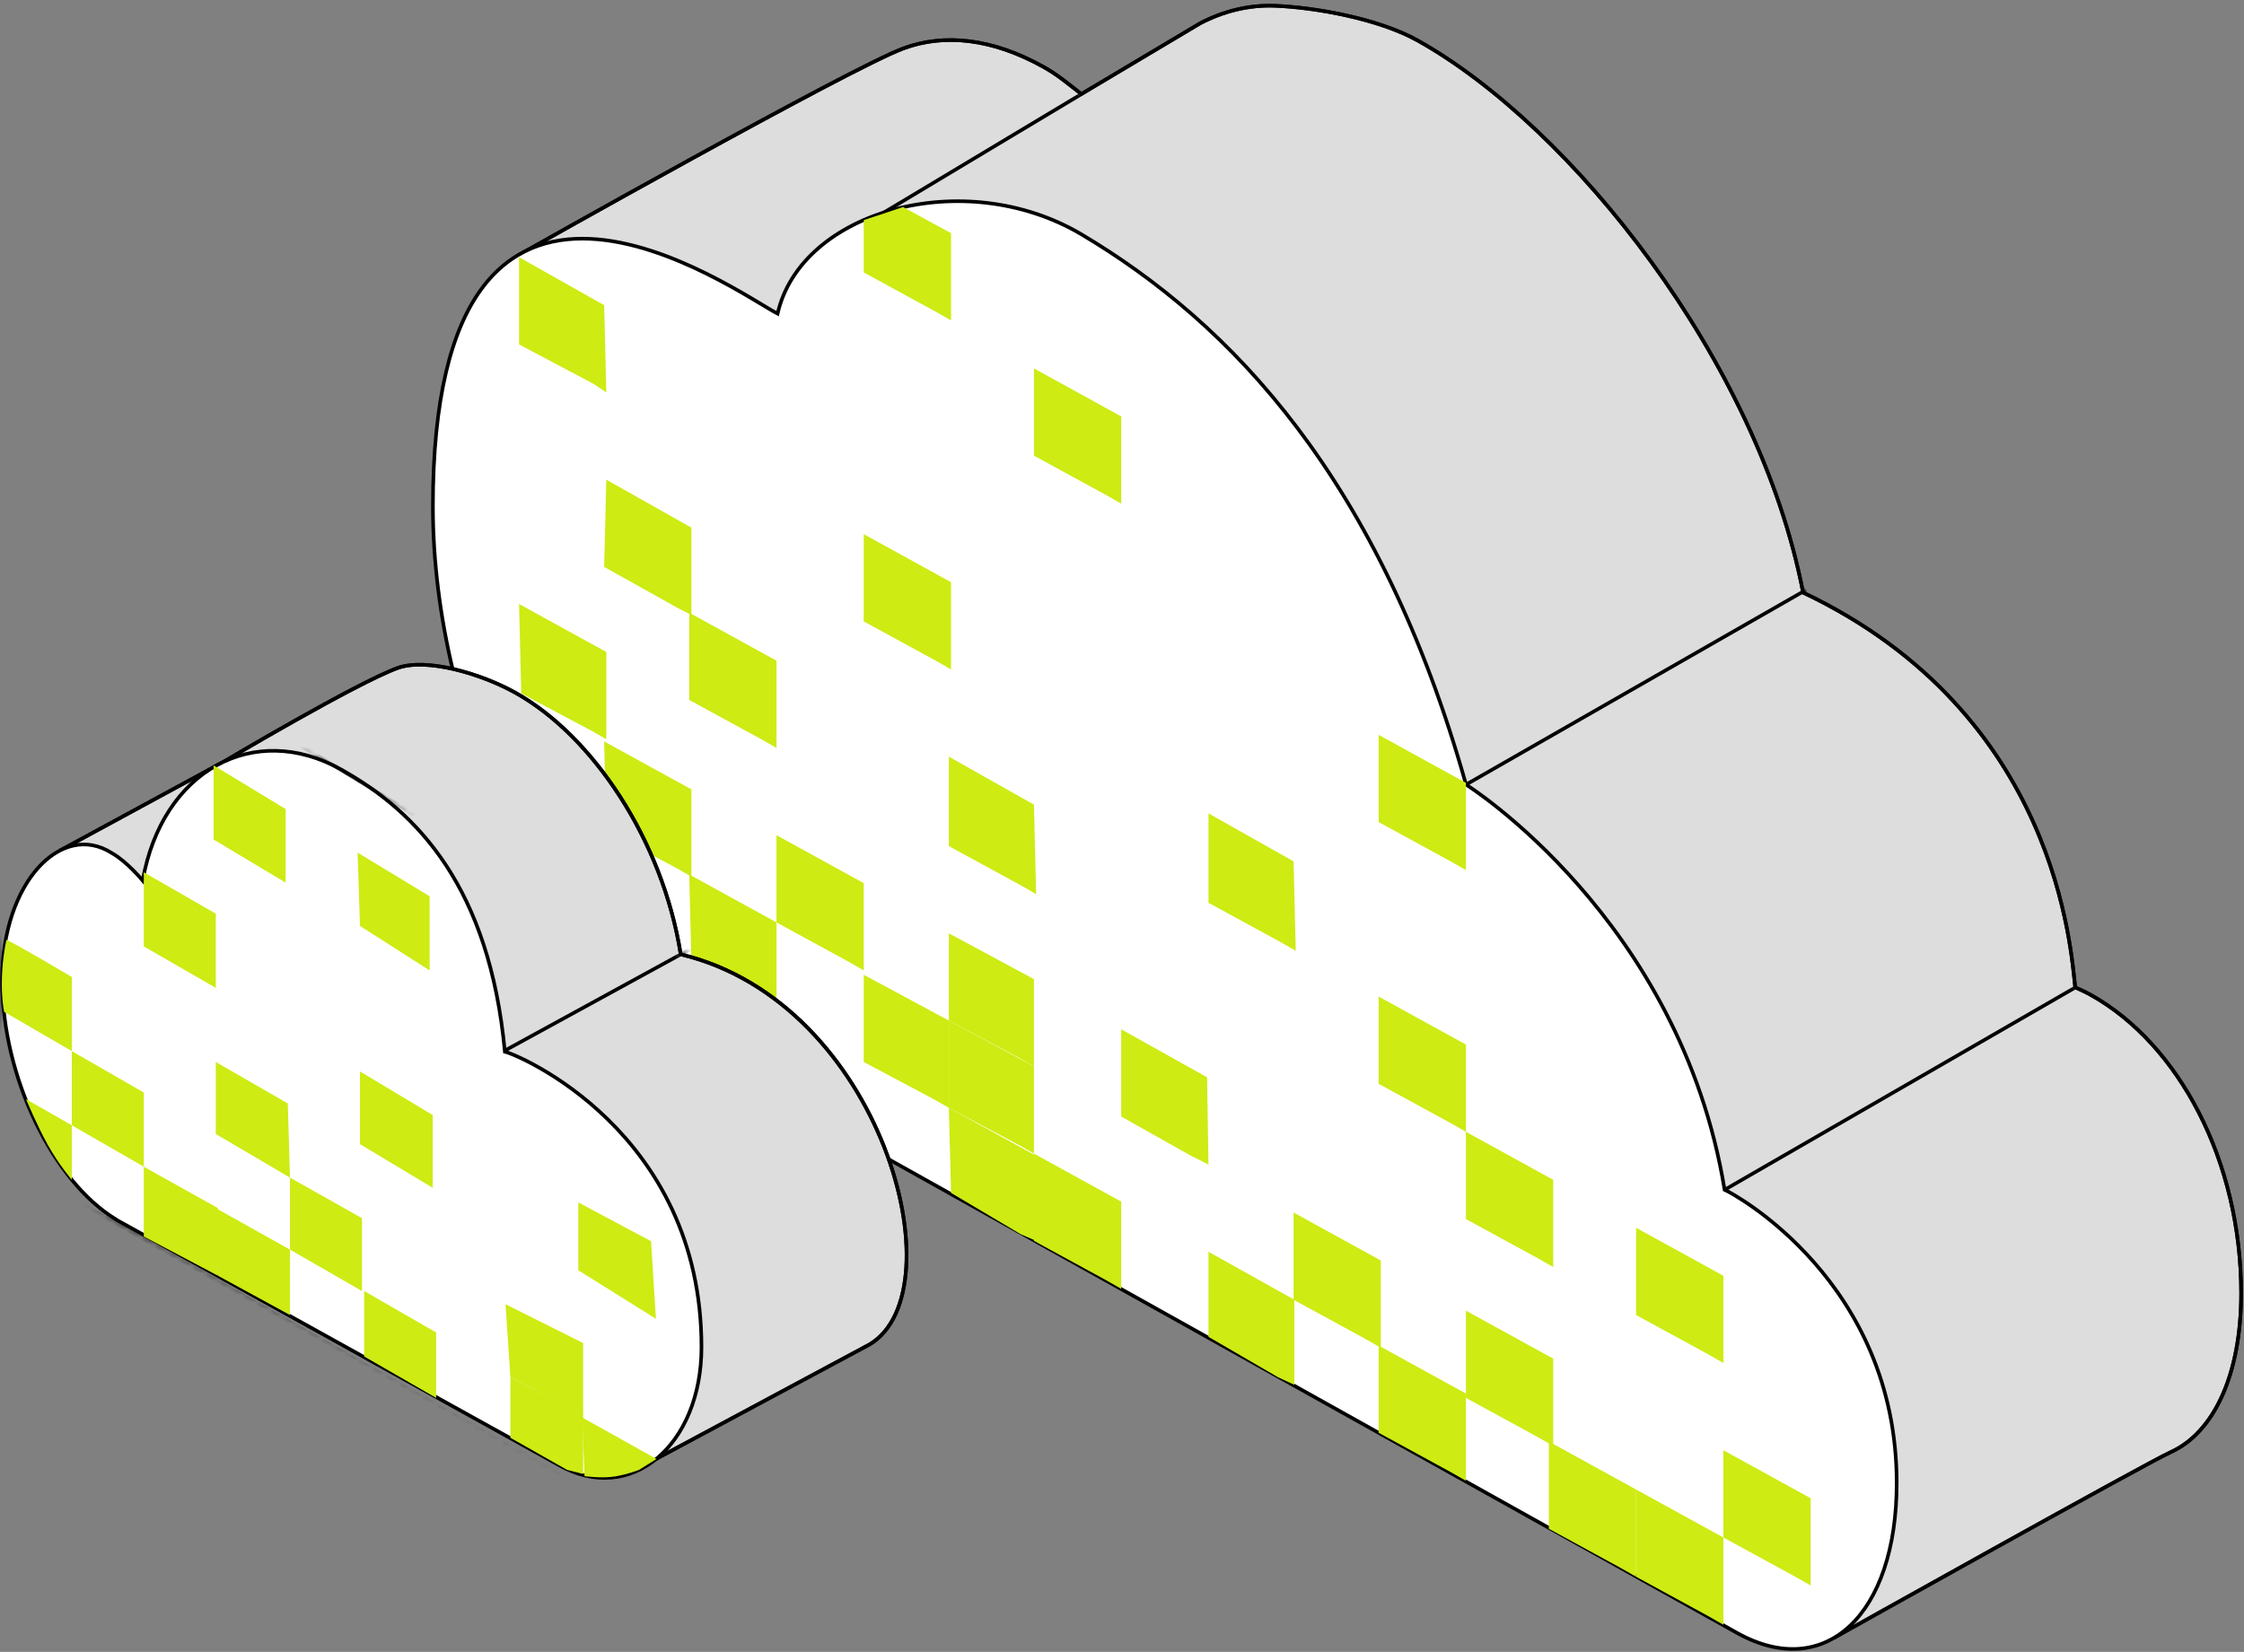 <svg width="311" height="229" viewBox="0 0 311 229" fill="none" xmlns="http://www.w3.org/2000/svg">
<rect x="0" y="0" width="311" height="229" fill="#808080" stroke="none"/>
<path d="M287.613 136.898C287.009 132.029 285.314 98.974 249.894 82.149C243.669 49.987 217.741 17.494 196.492 5.621C191.06 2.587 182.288 1.024 176.683 0.801C173.069 0.66 169.498 1.562 166.298 3.248L149.87 13.037C148.067 11.632 146.53 10.334 144.653 9.292C137.542 5.315 130.895 4.621 125.265 6.688C117.873 9.391 71.953 35.319 71.953 35.319C70.804 40.016 254.376 226.944 254.376 226.944C254.376 226.944 297.311 202.909 300.841 201.313C306.728 198.651 310.605 190.73 310.605 179.288C310.605 160.991 301.999 144.753 289.762 137.924C289.762 137.924 288.72 137.345 287.613 136.89V136.898Z" fill="#DDDDDD" stroke="#181717" stroke-width="0.5" stroke-miterlimit="10"/>
<mask id="mask0_322_3138" style="mask-type:luminance" maskUnits="userSpaceOnUse" x="71" y="0" width="240" height="228">
<path d="M287.613 136.899C287.01 132.029 285.315 98.974 249.895 82.149C243.67 49.987 217.742 17.494 196.493 5.621C191.061 2.587 182.289 1.024 176.684 0.801C173.07 0.661 169.499 1.562 166.299 3.248L149.871 13.038C148.068 11.632 146.531 10.334 144.654 9.292C137.543 5.315 130.896 4.621 125.266 6.688C117.874 9.392 71.954 35.319 71.954 35.319C70.805 40.016 254.377 226.944 254.377 226.944C254.377 226.944 297.312 202.909 300.842 201.314C306.729 198.651 310.606 190.731 310.606 179.288C310.606 160.991 302 144.753 289.763 137.924C289.763 137.924 288.721 137.345 287.613 136.89V136.899Z" fill="white" stroke="white" stroke-width="0.5" stroke-miterlimit="10"/>
</mask>
<g mask="url(#mask0_322_3138)">
<path d="M239.018 164.943L287.617 136.898Z" fill="white"/>
<path d="M239.018 164.943L287.617 136.898" stroke="black" stroke-width="0.5" stroke-miterlimit="10"/>
<path d="M203.176 108.772L250.327 81.769Z" fill="white"/>
<path d="M203.176 108.772L250.327 81.769" stroke="black" stroke-width="0.5" stroke-miterlimit="10"/>
<path d="M114.743 34.114L149.873 13.048Z" fill="white"/>
<path d="M114.743 34.114L149.873 13.048" stroke="black" stroke-width="0.5" stroke-miterlimit="10"/>
</g>
<path d="M287.613 136.898C287.009 132.029 285.314 98.974 249.894 82.149C243.669 49.987 217.741 17.494 196.492 5.621C191.06 2.587 182.288 1.024 176.683 0.801C173.069 0.66 169.498 1.562 166.298 3.248L149.87 13.037C148.067 11.632 146.53 10.334 144.653 9.292C137.542 5.315 130.895 4.621 125.265 6.688C117.873 9.391 71.953 35.319 71.953 35.319C70.804 40.016 254.376 226.944 254.376 226.944C254.376 226.944 297.311 202.909 300.841 201.313C306.728 198.651 310.605 190.73 310.605 179.288C310.605 160.991 301.999 144.753 289.762 137.924C289.762 137.924 288.72 137.345 287.613 136.89V136.898Z" stroke="#010101" stroke-width="0.5" stroke-miterlimit="10"/>
<path d="M239.013 164.939C232.861 127.337 203.18 108.768 203.18 108.768C191.282 66.527 170.712 44.824 149.769 32.422C133.539 22.906 111.009 29.239 107.768 43.484C102.113 40.583 59.997 9.809 59.997 70.206C59.997 100.706 76.152 133.869 96.21 145.626V145.659C96.21 145.659 239.798 225.849 240.716 226.361C252.944 233.191 262.865 223.898 262.865 205.601C262.865 177.664 240.245 165.46 239.013 164.939Z" fill="white"/>
<path d="M239.013 164.939C232.861 127.337 203.18 108.768 203.18 108.768C191.282 66.527 170.712 44.824 149.769 32.422C133.539 22.906 111.009 29.239 107.768 43.484C102.113 40.583 59.997 9.809 59.997 70.206C59.997 100.706 76.152 133.869 96.21 145.626V145.659C96.21 145.659 239.798 225.849 240.716 226.361C252.944 233.191 262.865 223.898 262.865 205.601C262.865 177.664 240.245 165.46 239.013 164.939Z" stroke="#010101" stroke-width="0.5" stroke-miterlimit="10"/>
<g style="mix-blend-mode:multiply">
<path d="M167.486 185.329V173.536L179.386 180.189V191.981L177.156 190.951L167.486 185.329Z" fill="#CEEB13"/>
</g>
<g style="mix-blend-mode:multiply">
<path d="M155.391 154.79V142.695L167.291 149.347L167.486 161.442L165.067 160.232L155.391 154.79Z" fill="#CEEB13"/>
</g>
<g style="mix-blend-mode:multiply">
<path d="M131.504 117.296V104.898L143.296 111.551L143.599 123.948L141.482 122.738L131.504 117.296Z" fill="#CEEB13"/>
</g>
<g style="mix-blend-mode:multiply">
<path d="M167.486 125.157V112.76L179.279 119.412L179.581 131.809L177.464 130.6L167.486 125.157Z" fill="#CEEB13"/>
</g>
<g style="mix-blend-mode:multiply">
<path d="M179.278 180.189V168.094L191.373 174.746V186.841L189.257 185.631L179.278 180.189Z" fill="#CEEB13"/>
</g>
<g style="mix-blend-mode:multiply">
<path d="M203.166 193.795V181.7L215.261 188.353V200.447L213.144 199.238L203.166 193.795Z" fill="#CEEB13"/>
</g>
<g style="mix-blend-mode:multiply">
<path d="M203.166 169.001V156.906L215.261 163.558V175.653L213.144 174.444L203.166 169.001Z" fill="#CEEB13"/>
</g>
<g style="mix-blend-mode:multiply">
<path d="M191.071 150.254V138.159L203.166 144.811V156.906L201.049 155.697L191.071 150.254Z" fill="#CEEB13"/>
</g>
<g style="mix-blend-mode:multiply">
<path d="M191.071 113.969V101.875L203.166 108.527V120.622L201.049 119.412L191.071 113.969Z" fill="#CEEB13"/>
</g>
<g style="mix-blend-mode:multiply">
<path d="M226.75 182.305V170.21L238.845 176.863V188.957L236.729 187.748L226.75 182.305Z" fill="#CEEB13"/>
</g>
<g style="mix-blend-mode:multiply">
<path d="M238.846 213.147V201.052L250.941 207.704V219.799L248.824 218.59L238.846 213.147Z" fill="#CEEB13"/>
</g>
<g style="mix-blend-mode:multiply">
<path d="M226.75 218.59V206.495L238.845 213.147V225.242L236.729 224.032L226.75 218.59Z" fill="#CEEB13"/>
</g>
<g style="mix-blend-mode:multiply">
<path d="M214.656 211.938V199.843L226.75 206.495V218.59L224.634 217.38L214.656 211.938Z" fill="#CEEB13"/>
</g>
<g style="mix-blend-mode:multiply">
<path d="M191.071 198.633V186.539L203.166 193.191V205.285L201.049 204.076L191.071 198.633Z" fill="#CEEB13"/>
</g>
<g style="mix-blend-mode:multiply">
<path d="M131.806 165.372L131.504 153.58L143.599 160.232V172.025L141.482 171.118L131.806 165.372Z" fill="#CEEB13"/>
</g>
<g style="mix-blend-mode:multiply">
<path d="M131.504 153.58V141.485L143.296 147.835V159.93L141.18 158.72L131.504 153.58Z" fill="#CEEB13"/>
</g>
<g style="mix-blend-mode:multiply">
<path d="M119.711 147.23V135.135L131.504 141.485V153.58L129.387 152.371L119.711 147.23Z" fill="#CEEB13"/>
</g>
<g style="mix-blend-mode:multiply">
<path d="M84.032 115.179L83.729 102.782L95.824 109.434V121.529L93.707 120.319L84.032 115.179Z" fill="#CEEB13"/>
</g>
<g style="mix-blend-mode:multiply">
<path d="M72.239 96.13L71.937 83.733L84.031 90.385V102.479L81.915 101.27L72.239 96.13Z" fill="#CEEB13"/>
</g>
<g style="mix-blend-mode:multiply">
<path d="M95.824 133.624L95.522 121.226L107.617 127.879V139.973L105.5 138.764L95.824 133.624Z" fill="#CEEB13"/>
</g>
<g style="mix-blend-mode:multiply">
<path d="M143.297 172.025V159.93L155.391 166.582V178.677L153.275 177.467L143.297 172.025Z" fill="#CEEB13"/>
</g>
<g style="mix-blend-mode:multiply">
<path d="M131.504 141.485V129.39L143.296 135.74V147.835L141.18 146.626L131.504 141.485Z" fill="#CEEB13"/>
</g>
<g style="mix-blend-mode:multiply">
<path d="M107.617 127.878V115.784L119.711 122.436V134.531L117.595 133.321L107.617 127.878Z" fill="#CEEB13"/>
</g>
<g style="mix-blend-mode:multiply">
<path d="M95.522 97.037V84.942L107.617 91.594V103.689L105.5 102.479L95.522 97.037Z" fill="#CEEB13"/>
</g>
<g style="mix-blend-mode:multiply">
<path d="M119.711 86.151V74.056L131.806 80.709V92.803L129.69 91.594L119.711 86.151Z" fill="#CEEB13"/>
</g>
<g style="mix-blend-mode:multiply">
<path d="M143.297 63.171V51.076L155.391 57.729V69.823L153.275 68.614L143.297 63.171Z" fill="#CEEB13"/>
</g>
<g style="mix-blend-mode:multiply">
<path d="M119.711 37.772V30.515L125.154 28.701L131.806 32.329V44.424L129.69 43.215L119.711 37.772Z" fill="#CEEB13"/>
</g>
<g style="mix-blend-mode:multiply">
<path d="M83.729 78.592L84.032 66.497L95.824 73.15V85.244L94.01 84.337L83.729 78.592Z" fill="#CEEB13"/>
</g>
<g style="mix-blend-mode:multiply">
<path d="M71.937 47.75V35.656L83.729 42.308L84.031 54.402L82.217 53.193L71.937 47.75Z" fill="#CEEB13"/>
</g>
<path d="M94.343 132.305C91.812 116.414 82.098 101.987 71.457 96.051C66.546 93.306 59.014 91.189 55.12 92.603C49.44 94.653 31.06 105.567 31.06 105.567L8.423 117.853C8.423 131.09 30.696 150.718 39.485 156.009V156.026L90.92 202.26L120.552 186.361C132.896 178.911 122.271 138.969 94.343 132.305Z" fill="#DDDDDD" stroke="#181717" stroke-width="0.5" stroke-miterlimit="10"/>
<mask id="mask1_322_3138" style="mask-type:luminance" maskUnits="userSpaceOnUse" x="8" y="92" width="118" height="111">
<path d="M94.344 132.304C91.814 116.413 82.1 101.986 71.459 96.049C66.548 93.305 59.016 91.188 55.121 92.602C49.441 94.652 31.062 105.566 31.062 105.566L8.425 117.852C8.425 131.089 30.698 150.717 39.487 156.008V156.025L90.921 202.258L120.553 186.359C132.897 178.91 122.273 138.968 94.344 132.304Z" fill="white"/>
</mask>
<g mask="url(#mask1_322_3138)">
<path d="M28.755 110.672C27.68 110.069 26.647 109.672 25.654 109.457" stroke="#010101" stroke-width="0.5" stroke-miterlimit="10"/>
<path d="M69.819 145.725L95.962 131.422" stroke="black" stroke-width="0.5" stroke-miterlimit="10"/>
</g>
<path d="M94.343 132.305C91.813 116.414 82.098 101.987 71.457 96.051C66.546 93.306 59.014 91.189 55.12 92.603C49.44 94.653 31.061 105.567 31.061 105.567L8.423 117.853C8.423 131.09 30.697 150.718 39.486 156.009V156.026L90.92 202.26L120.552 186.361C132.896 178.911 122.272 138.969 94.343 132.305Z" stroke="#010101" stroke-width="0.5" stroke-miterlimit="10"/>
<path d="M97.22 186.753C97.22 156.807 71.664 146.149 69.969 145.802C67.844 123.099 57.914 112.615 47.282 106.679C35.219 99.932 22.478 106.769 19.775 122.073C19.775 122.073 17.559 119.411 15.525 118.278C8.506 113.772 0.296 122.363 0.296 135.848C0.296 149.332 7.34 163.785 16.129 169.084V169.101L77.427 203.09C87.398 208.762 97.22 200.387 97.22 186.761V186.753Z" fill="white"/>
<mask id="mask2_322_3138" style="mask-type:luminance" maskUnits="userSpaceOnUse" x="0" y="104" width="98" height="101">
<path d="M97.219 186.754C97.219 156.808 71.663 146.151 69.968 145.803C67.843 123.1 57.914 112.616 47.281 106.68C35.218 99.933 22.477 106.771 19.774 122.075C19.774 122.075 17.558 119.412 15.524 118.28C8.505 113.774 0.295 122.364 0.295 135.849C0.295 149.334 7.339 163.786 16.128 169.086V169.102L77.426 203.091C87.397 208.763 97.219 200.388 97.219 186.762V186.754Z" fill="white"/>
</mask>
<g mask="url(#mask2_322_3138)">
<path d="M-0.247 28.979L0.291 309.243" stroke="black" stroke-width="0.5" stroke-miterlimit="10"/>
<path d="M97.349 28.49L103.235 309.242" stroke="black" stroke-width="0.5" stroke-miterlimit="10"/>
<path d="M216.582 191.154L-28.18 39.844" stroke="black" stroke-width="0.5" stroke-miterlimit="10"/>
<path d="M215.448 199.732L-29.314 49.662" stroke="black" stroke-width="0.5" stroke-miterlimit="10"/>
<path d="M214.316 208.315L-30.445 59.486" stroke="black" stroke-width="0.5" stroke-miterlimit="10"/>
<path d="M205.238 276.985L-39.524 138.068" stroke="black" stroke-width="0.5" stroke-miterlimit="10"/>
<path d="M204.104 285.561L-40.658 147.884" stroke="black" stroke-width="0.5" stroke-miterlimit="10"/>
<path d="M202.973 294.146L-41.789 157.709" stroke="black" stroke-width="0.5" stroke-miterlimit="10"/>
</g>
<path d="M97.22 186.753C97.22 156.807 71.664 146.149 69.969 145.802C67.844 123.099 57.914 112.615 47.282 106.679C35.219 99.932 22.478 106.769 19.775 122.073C19.775 122.073 17.559 119.411 15.525 118.278C8.506 113.772 0.296 122.363 0.296 135.848C0.296 149.332 7.34 163.785 16.129 169.084V169.101L77.427 203.09C87.398 208.762 97.22 200.387 97.22 186.761V186.753Z" stroke="#010101" stroke-width="0.5" stroke-miterlimit="10"/>
<g style="mix-blend-mode:multiply">
<path d="M49.89 128.365L49.562 118.202L59.54 124.25V134.53L49.89 128.365Z" fill="#CEEB13"/>
</g>
<g style="mix-blend-mode:multiply">
<path d="M29.908 157.208V147.23L39.886 152.975L40.188 163.256L29.908 157.208Z" fill="#CEEB13"/>
</g>
<g style="mix-blend-mode:multiply">
<path d="M19.929 131.204V120.924L29.908 126.669V136.95L19.929 131.204Z" fill="#CEEB13"/>
</g>
<g style="mix-blend-mode:multiply">
<path d="M29.605 116.388V106.108L39.584 112.155V122.363L29.605 116.388Z" fill="#CEEB13"/>
</g>
<g style="mix-blend-mode:multiply">
<path d="M9.951 155.999V145.718L19.929 151.463V161.744L9.951 155.999Z" fill="#CEEB13"/>
</g>
<g style="mix-blend-mode:multiply">
<path d="M6.625 158.72C5.114 155.999 3.602 152.37 3.602 152.37L9.952 155.999V163.558C9.952 163.558 8.137 161.442 6.625 158.72Z" fill="#CEEB13"/>
</g>
<g style="mix-blend-mode:multiply">
<path d="M40.188 173.234V163.256L50.167 168.878V178.979L40.188 173.234Z" fill="#CEEB13"/>
</g>
<g style="mix-blend-mode:multiply">
<path d="M50.469 188.05V178.979L60.447 184.724V193.795L50.469 188.05Z" fill="#CEEB13"/>
</g>
<g style="mix-blend-mode:multiply">
<path d="M70.734 199.322V190.894L80.819 196.214V204.342L78.59 203.773L70.734 199.322Z" fill="#CEEB13"/>
</g>
<g style="mix-blend-mode:multiply">
<path d="M81.008 204.642L80.706 196.516L90.986 202.261L88.567 203.773C88.567 203.773 87.055 204.378 85.241 204.68C83.427 204.983 81.008 204.642 81.008 204.642Z" fill="#CEEB13"/>
</g>
<g style="mix-blend-mode:multiply">
<path d="M30.21 176.862L29.908 167.489L40.188 173.234V182.305L30.21 176.862Z" fill="#CEEB13"/>
</g>
<g style="mix-blend-mode:multiply">
<path d="M19.929 171.42V161.744L30.21 167.489V176.862L19.929 171.42Z" fill="#CEEB13"/>
</g>
<g style="mix-blend-mode:multiply">
<path d="M0.577 140.275C0.577 140.275 -0.33 136.345 0.88 130.297C1.787 130.6 9.951 135.437 9.951 135.437V145.718L0.577 140.275Z" fill="#CEEB13"/>
</g>
<g style="mix-blend-mode:multiply">
<path d="M49.89 158.621V148.536L59.976 154.587V164.672L49.89 158.621Z" fill="#CEEB13"/>
</g>
<g style="mix-blend-mode:multiply">
<path d="M70.734 190.894L70.061 180.809L80.819 186.188V196.273L70.734 190.894Z" fill="#CEEB13"/>
</g>
<g style="mix-blend-mode:multiply">
<path d="M80.146 176.102V166.689L90.232 172.068L90.904 182.826L80.146 176.102Z" fill="#CEEB13"/>
</g>
</svg>
